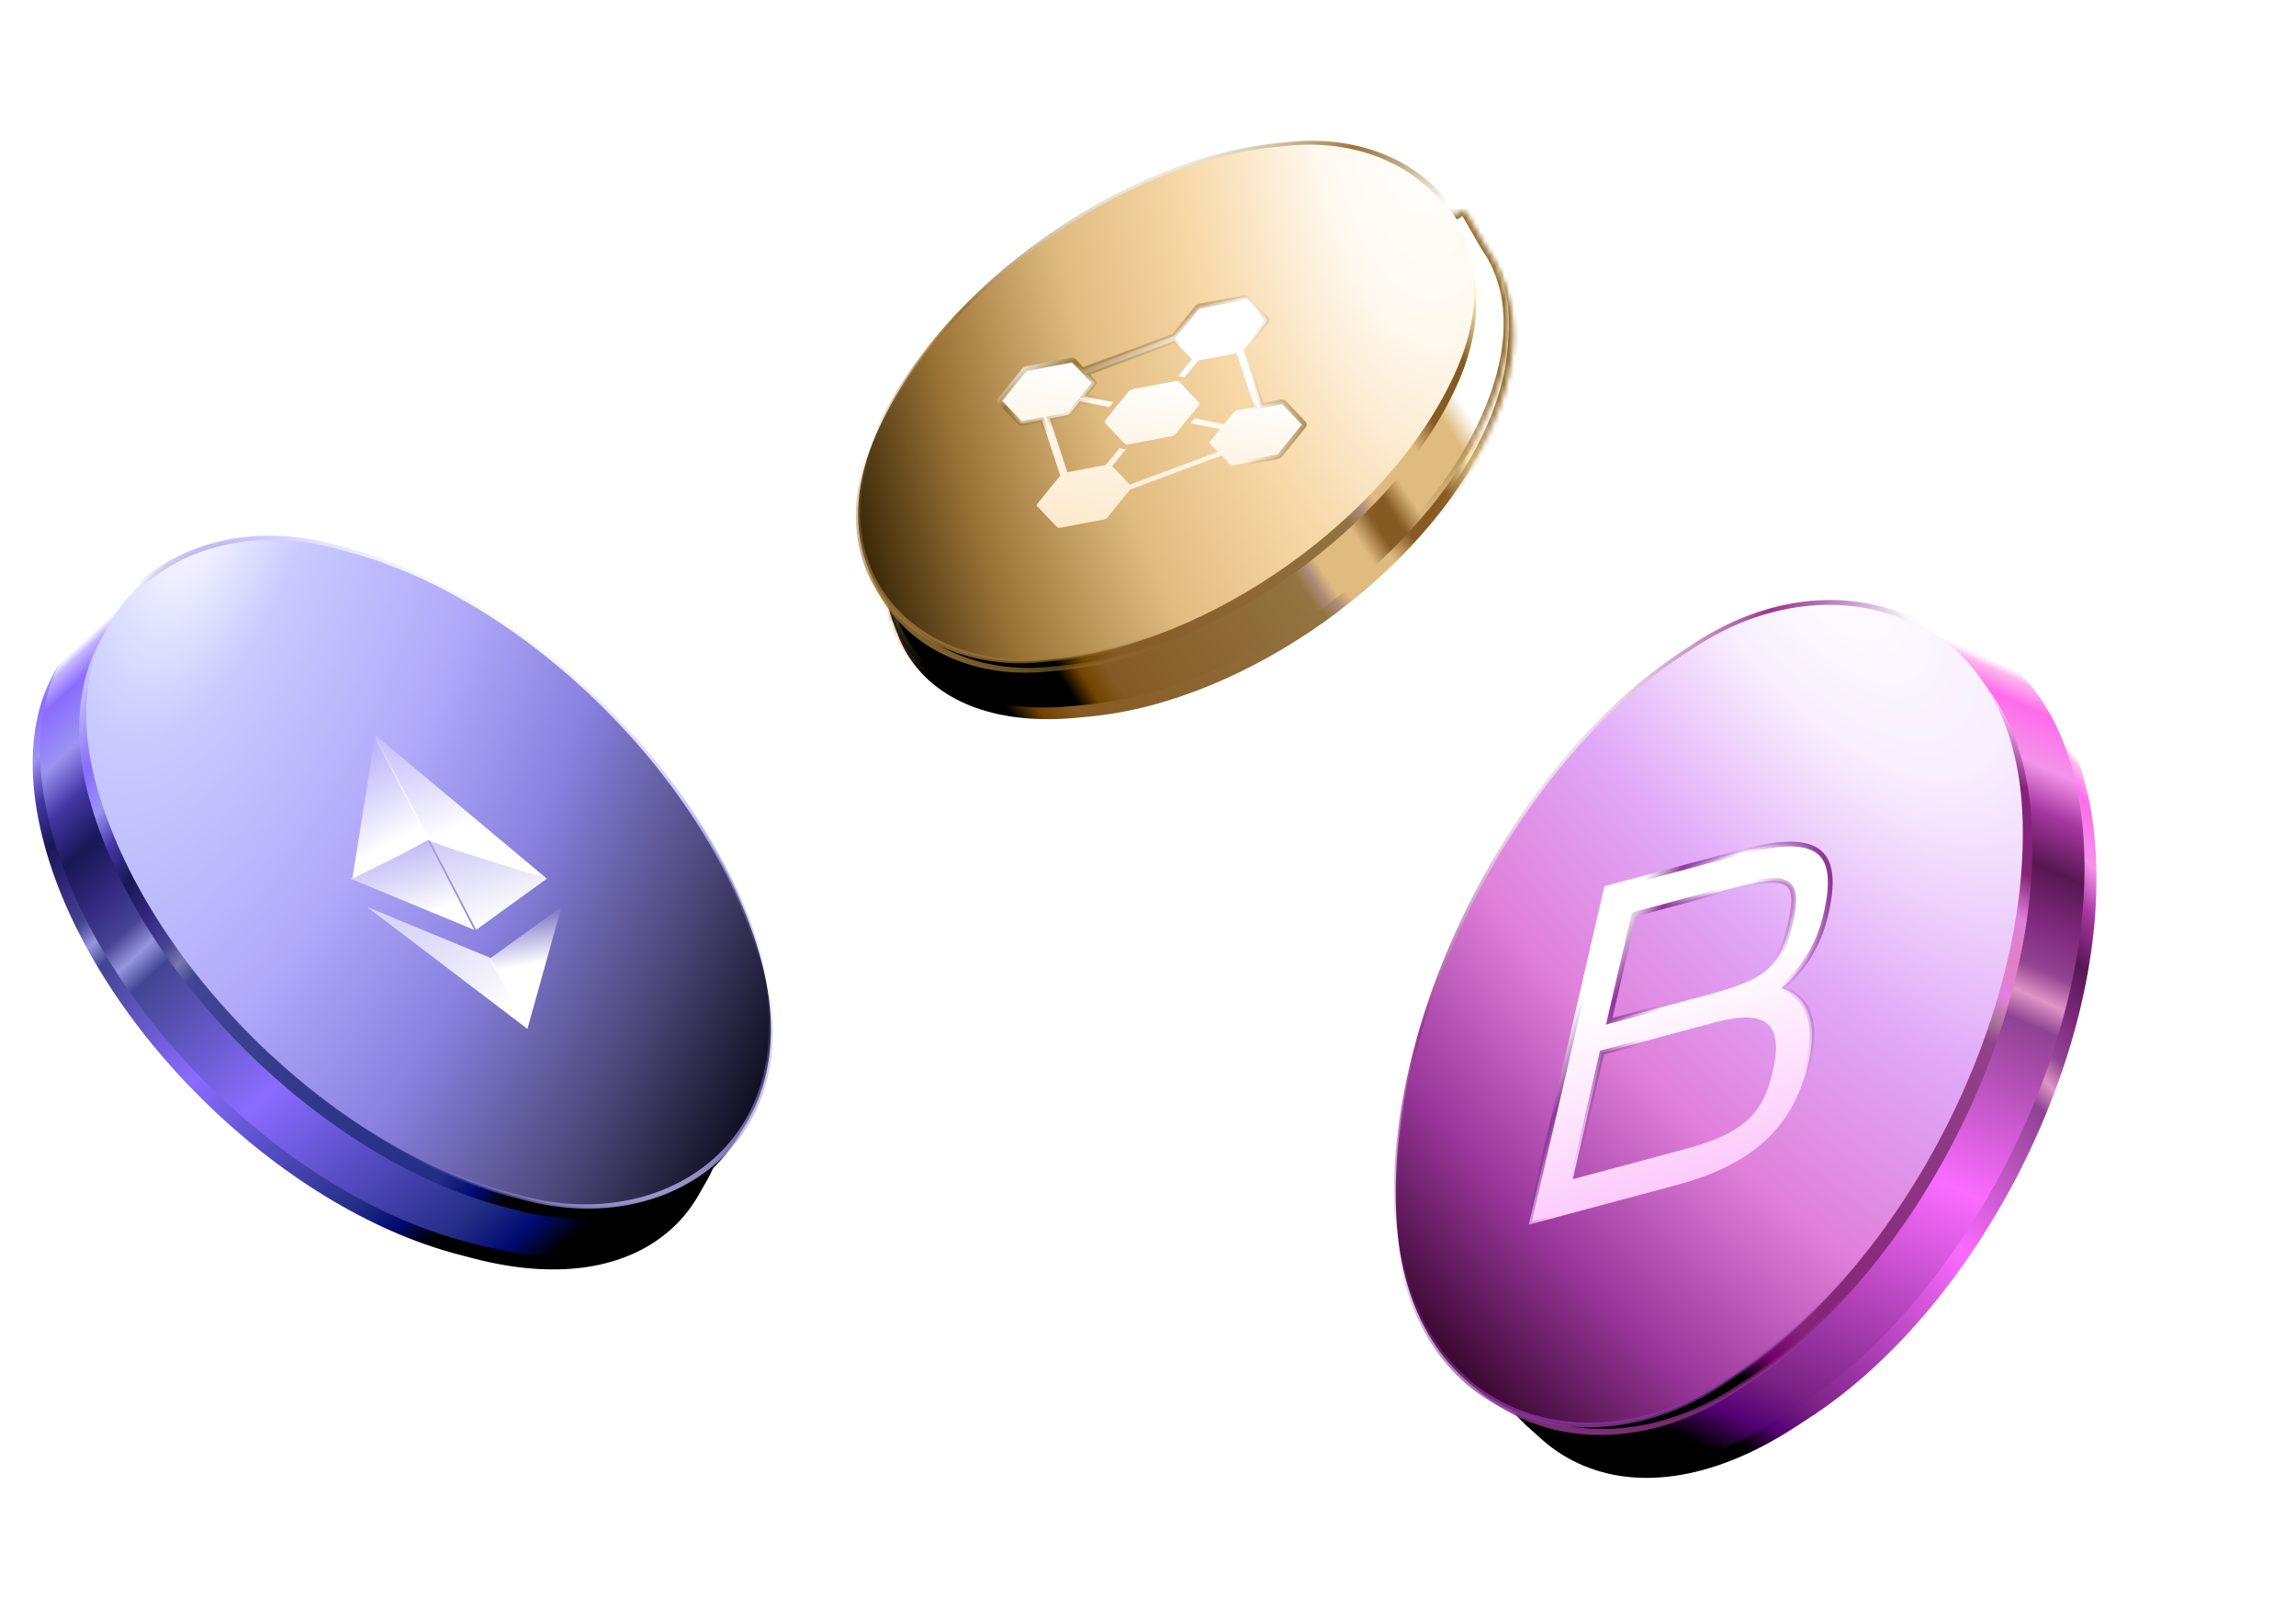 <svg width="480" height="334" viewBox="0 0 480 334" fill="none" xmlns="http://www.w3.org/2000/svg">
<path fill-rule="evenodd" clip-rule="evenodd" d="M148.255 213.205C138.004 175.852 99.317 137.621 61.845 127.815L58.632 126.974C45.042 123.418 33.479 124.088 24.748 128.169L23.457 126.304L19.333 131.403C7.941 139.937 3.641 156.069 9.344 176.851C19.595 214.204 58.281 252.435 95.753 262.241L98.967 263.082C136.439 272.888 158.506 250.558 148.255 213.205Z" fill="url(#paint0_linear_236_14126)"/>
<path fill-rule="evenodd" clip-rule="evenodd" d="M149.791 210.516C139.54 173.163 100.854 134.933 63.382 125.127L60.168 124.286C46.666 120.752 35.164 121.391 26.453 125.402L24.711 122.848L17.539 131.631C16.325 132.87 15.222 134.22 14.237 135.674L14.048 135.906V135.957C8.008 145.092 6.518 158.268 10.88 174.163C21.131 211.516 59.818 249.746 97.29 259.553L100.503 260.394C137.975 270.2 160.042 247.869 149.791 210.516Z" fill="url(#paint1_linear_236_14126)"/>
<rect width="140.268" height="143.589" rx="70.134" transform="matrix(0.265 0.964 -0.967 -0.253 138.91 135.586)" fill="url(#paint2_linear_236_14126)"/>
<rect x="-0.312" y="0.315" width="140.707" height="143.649" rx="70.354" transform="matrix(0.265 0.964 -0.967 -0.253 140.802 133.062)" fill="url(#paint3_radial_236_14126)"/>
<rect x="-0.312" y="0.315" width="140.707" height="143.649" rx="70.354" transform="matrix(0.265 0.964 -0.967 -0.253 140.802 133.062)" stroke="url(#paint4_linear_236_14126)" stroke-width="0.887"/>
<rect x="-0.312" y="0.315" width="140.707" height="143.649" rx="70.354" transform="matrix(0.265 0.964 -0.967 -0.253 140.802 133.062)" stroke="url(#paint5_linear_236_14126)" stroke-width="0.887"/>
<g filter="url(#filter0_i_236_14126)">
<path d="M78.437 152.506L78.689 153.85L89.614 174.569L94.991 176.496L114.322 182.541L78.437 152.506Z" fill="url(#paint6_linear_236_14126)"/>
</g>
<g filter="url(#filter1_i_236_14126)">
<path d="M78.435 152.506L73.666 182.541L83.853 177.501L89.731 174.313L78.435 152.506Z" fill="url(#paint7_linear_236_14126)"/>
</g>
<g filter="url(#filter2_i_236_14126)">
<path d="M102.584 199.13L102.474 199.401L109.67 213.293L110.257 213.943L117.384 188.436L102.584 199.13Z" fill="url(#paint8_linear_236_14126)"/>
</g>
<g filter="url(#filter3_i_236_14126)">
<path d="M110.259 213.944L102.585 199.13L76.718 188.436L110.259 213.944Z" fill="url(#paint9_linear_236_14126)"/>
</g>
<g filter="url(#filter4_i_236_14126)">
<path d="M99.538 193.241L114.322 182.541L89.733 174.314L99.538 193.241Z" fill="url(#paint10_linear_236_14126)"/>
</g>
<g filter="url(#filter5_i_236_14126)">
<path d="M73.666 182.541L99.536 193.241L89.731 174.313L73.666 182.541Z" fill="url(#paint11_linear_236_14126)"/>
</g>
<mask id="path-11-inside-1_236_14126" fill="white">
<path fill-rule="evenodd" clip-rule="evenodd" d="M190.811 101.851C204.4 72.129 241.791 45.522 274.325 42.423L277.115 42.157C288.557 41.067 297.874 43.03 304.555 47.326C304.915 47.557 305.39 47.509 305.687 47.201C306.093 46.779 306.791 46.866 307.081 47.374L309.009 50.749C309.165 51.021 309.355 51.272 309.568 51.502C317.614 60.175 318.88 74.042 311.418 90.363C297.829 120.086 260.438 146.693 227.904 149.792L225.114 150.057C192.58 153.156 177.222 131.574 190.811 101.851Z"/>
</mask>
<path fill-rule="evenodd" clip-rule="evenodd" d="M190.811 101.851C204.4 72.129 241.791 45.522 274.325 42.423L277.115 42.157C288.557 41.067 297.874 43.03 304.555 47.326C304.915 47.557 305.39 47.509 305.687 47.201C306.093 46.779 306.791 46.866 307.081 47.374L309.009 50.749C309.165 51.021 309.355 51.272 309.568 51.502C317.614 60.175 318.88 74.042 311.418 90.363C297.829 120.086 260.438 146.693 227.904 149.792L225.114 150.057C192.58 153.156 177.222 131.574 190.811 101.851Z" fill="url(#paint12_linear_236_14126)"/>
<path d="M274.325 42.423L274.222 41.335L274.222 41.335L274.325 42.423ZM190.811 101.851L191.805 102.306L190.811 101.851ZM277.115 42.157L277.219 43.246L277.115 42.157ZM311.418 90.363L310.424 89.909L311.418 90.363ZM227.904 149.792L227.8 148.703L227.8 148.703L227.904 149.792ZM225.114 150.057L225.218 151.146L225.114 150.057ZM309.009 50.749L308.06 51.291L309.009 50.749ZM309.568 51.502L308.766 52.246L309.568 51.502ZM307.081 47.374L306.132 47.917L307.081 47.374ZM304.555 47.326L303.964 48.245L304.555 47.326ZM274.222 41.335C257.718 42.907 240.058 50.426 224.83 61.263C209.602 72.099 196.71 86.32 189.817 101.397L191.805 102.306C198.501 87.66 211.099 73.717 226.098 63.044C241.096 52.371 258.398 45.038 274.429 43.511L274.222 41.335ZM277.011 41.069L274.222 41.335L274.429 43.511L277.219 43.246L277.011 41.069ZM305.146 46.406C298.203 41.942 288.621 39.963 277.011 41.069L277.219 43.246C288.493 42.172 297.545 44.118 303.964 48.245L305.146 46.406ZM306.132 47.917L308.06 51.291L309.958 50.207L308.03 46.832L306.132 47.917ZM312.412 90.818C319.98 74.267 318.826 59.875 310.369 50.758L308.766 52.246C316.401 60.476 317.781 73.817 310.424 89.909L312.412 90.818ZM228.008 150.88C244.511 149.308 262.171 141.788 277.399 130.952C292.627 120.116 305.519 105.894 312.412 90.818L310.424 89.909C303.728 104.554 291.13 118.498 276.132 129.17C261.133 139.843 243.832 147.176 227.8 148.703L228.008 150.88ZM225.218 151.146L228.008 150.88L227.8 148.703L225.011 148.969L225.218 151.146ZM189.817 101.397C182.927 116.467 183.262 129.742 189.776 138.896C196.29 148.05 208.722 152.717 225.218 151.146L225.011 148.969C208.972 150.497 197.458 145.922 191.557 137.628C185.656 129.335 185.106 116.958 191.805 102.306L189.817 101.397ZM308.06 51.291C308.262 51.645 308.504 51.963 308.766 52.246L310.369 50.758C310.206 50.582 310.067 50.397 309.958 50.207L308.06 51.291ZM306.474 47.959C306.375 48.063 306.203 48.042 306.132 47.917L308.03 46.832C307.378 45.69 305.812 45.495 304.899 46.443L306.474 47.959ZM303.964 48.245C304.748 48.75 305.803 48.656 306.474 47.959L304.899 46.443C304.977 46.362 305.082 46.365 305.146 46.406L303.964 48.245Z" fill="url(#paint13_linear_236_14126)" mask="url(#path-11-inside-1_236_14126)"/>
<path d="M274.325 42.423L274.222 41.335L274.222 41.335L274.325 42.423ZM190.811 101.851L191.805 102.306L190.811 101.851ZM277.115 42.157L277.219 43.246L277.115 42.157ZM311.418 90.363L310.424 89.909L311.418 90.363ZM227.904 149.792L227.8 148.703L227.8 148.703L227.904 149.792ZM225.114 150.057L225.218 151.146L225.114 150.057ZM309.009 50.749L308.06 51.291L309.009 50.749ZM309.568 51.502L308.766 52.246L309.568 51.502ZM307.081 47.374L306.132 47.917L307.081 47.374ZM304.555 47.326L303.964 48.245L304.555 47.326ZM274.222 41.335C257.718 42.907 240.058 50.426 224.83 61.263C209.602 72.099 196.71 86.32 189.817 101.397L191.805 102.306C198.501 87.66 211.099 73.717 226.098 63.044C241.096 52.371 258.398 45.038 274.429 43.511L274.222 41.335ZM277.011 41.069L274.222 41.335L274.429 43.511L277.219 43.246L277.011 41.069ZM305.146 46.406C298.203 41.942 288.621 39.963 277.011 41.069L277.219 43.246C288.493 42.172 297.545 44.118 303.964 48.245L305.146 46.406ZM306.132 47.917L308.06 51.291L309.958 50.207L308.03 46.832L306.132 47.917ZM312.412 90.818C319.98 74.267 318.826 59.875 310.369 50.758L308.766 52.246C316.401 60.476 317.781 73.817 310.424 89.909L312.412 90.818ZM228.008 150.88C244.511 149.308 262.171 141.788 277.399 130.952C292.627 120.116 305.519 105.894 312.412 90.818L310.424 89.909C303.728 104.554 291.13 118.498 276.132 129.17C261.133 139.843 243.832 147.176 227.8 148.703L228.008 150.88ZM225.218 151.146L228.008 150.88L227.8 148.703L225.011 148.969L225.218 151.146ZM189.817 101.397C182.927 116.467 183.262 129.742 189.776 138.896C196.29 148.05 208.722 152.717 225.218 151.146L225.011 148.969C208.972 150.497 197.458 145.922 191.557 137.628C185.656 129.335 185.106 116.958 191.805 102.306L189.817 101.397ZM308.06 51.291C308.262 51.645 308.504 51.963 308.766 52.246L310.369 50.758C310.206 50.582 310.067 50.397 309.958 50.207L308.06 51.291ZM306.474 47.959C306.375 48.063 306.203 48.042 306.132 47.917L308.03 46.832C307.378 45.69 305.812 45.495 304.899 46.443L306.474 47.959ZM303.964 48.245C304.748 48.75 305.803 48.656 306.474 47.959L304.899 46.443C304.977 46.362 305.082 46.365 305.146 46.406L303.964 48.245Z" fill="url(#paint14_linear_236_14126)" mask="url(#path-11-inside-1_236_14126)"/>
<mask id="path-13-inside-2_236_14126" fill="white">
<path fill-rule="evenodd" clip-rule="evenodd" d="M189.895 99.405C203.484 69.682 240.875 43.075 273.409 39.976L276.199 39.711C287.437 38.64 296.625 40.514 303.279 44.652C303.774 44.96 304.42 44.891 304.822 44.468C305.371 43.889 306.323 44.002 306.722 44.693L310.703 51.585C311.551 52.787 312.29 54.066 312.916 55.416L313.026 55.606C313.033 55.619 313.036 55.633 313.034 55.648C313.032 55.66 313.033 55.672 313.038 55.684C316.825 64.107 316.281 75.276 310.502 87.916C296.913 117.639 259.522 144.246 226.988 147.345L224.198 147.611C191.664 150.71 176.306 129.127 189.895 99.405Z"/>
</mask>
<path fill-rule="evenodd" clip-rule="evenodd" d="M189.895 99.405C203.484 69.682 240.875 43.075 273.409 39.976L276.199 39.711C287.437 38.64 296.625 40.514 303.279 44.652C303.774 44.96 304.42 44.891 304.822 44.468C305.371 43.889 306.323 44.002 306.722 44.693L310.703 51.585C311.551 52.787 312.29 54.066 312.916 55.416L313.026 55.606C313.033 55.619 313.036 55.633 313.034 55.648C313.032 55.66 313.033 55.672 313.038 55.684C316.825 64.107 316.281 75.276 310.502 87.916C296.913 117.639 259.522 144.246 226.988 147.345L224.198 147.611C191.664 150.71 176.306 129.127 189.895 99.405Z" fill="url(#paint15_linear_236_14126)"/>
<path d="M273.409 39.976L273.513 41.065L273.409 39.976ZM189.895 99.405L188.901 98.95L189.895 99.405ZM276.199 39.711L276.095 38.622L276.095 38.622L276.199 39.711ZM310.703 51.585L309.757 52.132L309.781 52.175L309.81 52.216L310.703 51.585ZM312.916 55.416L311.924 55.876L311.945 55.921L311.97 55.963L312.916 55.416ZM310.502 87.916L311.496 88.371L310.502 87.916ZM226.988 147.345L227.092 148.433L226.988 147.345ZM224.198 147.611L224.302 148.699L224.198 147.611ZM313.026 55.606L312.079 56.153L313.026 55.606ZM306.722 44.693L307.669 44.146L306.722 44.693ZM313.038 55.684L312.041 56.132L313.038 55.684ZM303.279 44.652L303.857 43.723L303.279 44.652ZM273.306 38.888C256.802 40.46 239.142 47.98 223.914 58.816C208.686 69.652 195.794 83.873 188.901 98.95L190.889 99.859C197.585 85.214 210.183 71.27 225.182 60.597C240.18 49.925 257.482 42.592 273.513 41.065L273.306 38.888ZM276.095 38.622L273.306 38.888L273.513 41.065L276.303 40.799L276.095 38.622ZM303.857 43.723C296.944 39.425 287.498 37.536 276.095 38.622L276.303 40.799C287.375 39.744 296.306 41.603 302.702 45.58L303.857 43.723ZM305.775 45.24L309.757 52.132L311.65 51.038L307.669 44.146L305.775 45.24ZM313.908 54.956C313.254 53.547 312.483 52.211 311.597 50.955L309.81 52.216C310.619 53.363 311.325 54.584 311.924 55.876L313.908 54.956ZM311.97 55.963L312.079 56.153L313.973 55.059L313.863 54.869L311.97 55.963ZM311.496 88.371C317.358 75.55 317.992 64.038 314.035 55.235L312.041 56.132C315.658 64.177 315.205 75.002 309.508 87.462L311.496 88.371ZM227.092 148.433C243.595 146.861 261.255 139.341 276.483 128.505C291.711 117.669 304.603 103.448 311.496 88.371L309.508 87.462C302.812 102.107 290.214 116.051 275.216 126.724C260.217 137.396 242.916 144.729 226.884 146.257L227.092 148.433ZM224.302 148.699L227.092 148.433L226.884 146.257L224.095 146.522L224.302 148.699ZM188.901 98.95C182.011 114.02 182.346 127.296 188.86 136.45C195.374 145.604 207.806 150.27 224.302 148.699L224.095 146.522C208.056 148.05 196.542 143.475 190.641 135.182C184.74 126.889 184.19 114.511 190.889 99.859L188.901 98.95ZM312.079 56.153C311.96 55.947 311.916 55.707 311.954 55.472L314.113 55.823C314.155 55.56 314.106 55.29 313.973 55.059L312.079 56.153ZM305.615 45.221C305.661 45.172 305.742 45.181 305.775 45.24L307.669 44.146C306.904 42.822 305.082 42.607 304.029 43.715L305.615 45.221ZM311.954 55.472C311.918 55.696 311.948 55.925 312.041 56.132L314.035 55.235C314.118 55.42 314.145 55.624 314.113 55.823L311.954 55.472ZM302.702 45.58C303.618 46.15 304.84 46.036 305.615 45.221L304.029 43.715C304.001 43.745 303.931 43.77 303.857 43.723L302.702 45.58Z" fill="url(#paint16_linear_236_14126)" mask="url(#path-13-inside-2_236_14126)"/>
<path d="M273.409 39.976L273.513 41.065L273.409 39.976ZM189.895 99.405L188.901 98.95L189.895 99.405ZM276.199 39.711L276.095 38.622L276.095 38.622L276.199 39.711ZM310.703 51.585L309.757 52.132L309.781 52.175L309.81 52.216L310.703 51.585ZM312.916 55.416L311.924 55.876L311.945 55.921L311.97 55.963L312.916 55.416ZM310.502 87.916L311.496 88.371L310.502 87.916ZM226.988 147.345L227.092 148.433L226.988 147.345ZM224.198 147.611L224.302 148.699L224.198 147.611ZM313.026 55.606L312.079 56.153L313.026 55.606ZM306.722 44.693L307.669 44.146L306.722 44.693ZM313.038 55.684L312.041 56.132L313.038 55.684ZM303.279 44.652L303.857 43.723L303.279 44.652ZM273.306 38.888C256.802 40.46 239.142 47.98 223.914 58.816C208.686 69.652 195.794 83.873 188.901 98.95L190.889 99.859C197.585 85.214 210.183 71.27 225.182 60.597C240.18 49.925 257.482 42.592 273.513 41.065L273.306 38.888ZM276.095 38.622L273.306 38.888L273.513 41.065L276.303 40.799L276.095 38.622ZM303.857 43.723C296.944 39.425 287.498 37.536 276.095 38.622L276.303 40.799C287.375 39.744 296.306 41.603 302.702 45.58L303.857 43.723ZM305.775 45.24L309.757 52.132L311.65 51.038L307.669 44.146L305.775 45.24ZM313.908 54.956C313.254 53.547 312.483 52.211 311.597 50.955L309.81 52.216C310.619 53.363 311.325 54.584 311.924 55.876L313.908 54.956ZM311.97 55.963L312.079 56.153L313.973 55.059L313.863 54.869L311.97 55.963ZM311.496 88.371C317.358 75.55 317.992 64.038 314.035 55.235L312.041 56.132C315.658 64.177 315.205 75.002 309.508 87.462L311.496 88.371ZM227.092 148.433C243.595 146.861 261.255 139.341 276.483 128.505C291.711 117.669 304.603 103.448 311.496 88.371L309.508 87.462C302.812 102.107 290.214 116.051 275.216 126.724C260.217 137.396 242.916 144.729 226.884 146.257L227.092 148.433ZM224.302 148.699L227.092 148.433L226.884 146.257L224.095 146.522L224.302 148.699ZM188.901 98.95C182.011 114.02 182.346 127.296 188.86 136.45C195.374 145.604 207.806 150.27 224.302 148.699L224.095 146.522C208.056 148.05 196.542 143.475 190.641 135.182C184.74 126.889 184.19 114.511 190.889 99.859L188.901 98.95ZM312.079 56.153C311.96 55.947 311.916 55.707 311.954 55.472L314.113 55.823C314.155 55.56 314.106 55.29 313.973 55.059L312.079 56.153ZM305.615 45.221C305.661 45.172 305.742 45.181 305.775 45.24L307.669 44.146C306.904 42.822 305.082 42.607 304.029 43.715L305.615 45.221ZM311.954 55.472C311.918 55.696 311.948 55.925 312.041 56.132L314.035 55.235C314.118 55.42 314.145 55.624 314.113 55.823L311.954 55.472ZM302.702 45.58C303.618 46.15 304.84 46.036 305.615 45.221L304.029 43.715C304.001 43.745 303.931 43.77 303.857 43.723L302.702 45.58Z" fill="url(#paint17_linear_236_14126)" mask="url(#path-13-inside-2_236_14126)"/>
<rect x="0.317" y="0.445" width="117.257" height="120.06" rx="58.629" transform="matrix(-0.416 0.909 0.995 -0.095 209.095 38.671)" fill="url(#paint18_linear_236_14126)"/>
<rect x="0.317" y="0.445" width="117.257" height="120.06" rx="58.629" transform="matrix(-0.416 0.909 0.995 -0.095 209.095 38.671)" stroke="url(#paint19_linear_236_14126)" stroke-width="1.093"/>
<rect x="0.317" y="0.445" width="117.257" height="120.06" rx="58.629" transform="matrix(-0.416 0.909 0.995 -0.095 209.095 38.671)" stroke="url(#paint20_linear_236_14126)" stroke-width="1.093"/>
<rect x="0.257" y="0.361" width="118.583" height="121.065" rx="59.291" transform="matrix(-0.416 0.909 0.995 -0.095 208.018 35.706)" fill="url(#paint21_radial_236_14126)"/>
<rect x="0.257" y="0.361" width="118.583" height="121.065" rx="59.291" transform="matrix(-0.416 0.909 0.995 -0.095 208.018 35.706)" stroke="url(#paint22_linear_236_14126)" stroke-width="0.887"/>
<rect x="0.257" y="0.361" width="118.583" height="121.065" rx="59.291" transform="matrix(-0.416 0.909 0.995 -0.095 208.018 35.706)" stroke="url(#paint23_linear_236_14126)" stroke-width="0.887"/>
<g filter="url(#filter6_i_236_14126)">
<path fill-rule="evenodd" clip-rule="evenodd" d="M236.65 99.934L232.969 96.081L235.879 92.505C235.351 92.542 234.89 92.45 234.563 92.243L231.652 95.82L223.596 97.342L219.909 86.093L223.464 85.422C223.741 85.37 224.013 85.219 224.165 85.033L226.216 82.512L232.369 83.733L233.218 82.69L227.065 81.468L229.117 78.947C229.268 78.761 229.286 78.559 229.156 78.427L227.53 76.727L245.951 69.87L249.634 73.724L246.721 77.304C247.249 77.267 247.711 77.359 248.038 77.566L250.951 73.985L259.005 72.463L262.692 83.711L259.137 84.382C258.86 84.435 258.588 84.585 258.436 84.772L256.385 87.293L250.233 86.071L249.384 87.115L255.536 88.336L253.484 90.858C253.333 91.044 253.316 91.245 253.445 91.378L255.071 93.078L236.65 99.934ZM251.107 82.742L247.012 78.448C246.854 78.282 246.567 78.225 246.222 78.292L237.251 79.99C236.905 80.056 236.601 80.224 236.414 80.454L231.54 86.444C231.353 86.675 231.335 86.901 231.494 87.066L235.59 91.359C235.748 91.525 236.035 91.582 236.379 91.516L245.35 89.817C245.697 89.751 246.001 89.583 246.188 89.353L251.062 83.363C251.249 83.133 251.265 82.908 251.107 82.742ZM273.083 87.15L268.919 82.785C268.79 82.652 268.54 82.603 268.261 82.654L264.31 83.405L260.485 71.749L265.27 65.87C265.421 65.683 265.433 65.488 265.306 65.353L261.141 60.99C261.012 60.858 260.759 60.808 260.483 60.86L251.362 62.584C251.082 62.636 250.816 62.783 250.664 62.969L245.88 68.849L226.792 75.957L224.991 74.064C224.865 73.932 224.612 73.882 224.333 73.933L215.213 75.66C214.934 75.712 214.664 75.863 214.513 76.049L209.561 82.135C209.409 82.322 209.392 82.523 209.521 82.656L213.685 87.02C213.816 87.151 214.065 87.201 214.343 87.151L218.291 86.404L222.119 98.056L217.334 103.936C217.183 104.122 217.171 104.317 217.298 104.452L221.464 108.817C221.594 108.957 221.833 109.005 222.122 108.948L231.242 107.221C231.522 107.169 231.788 107.022 231.94 106.836L236.721 100.956L255.807 93.855L257.611 95.743C257.742 95.874 257.992 95.924 258.269 95.874L267.389 94.147C267.669 94.095 267.938 93.944 268.09 93.758L273.039 87.671C273.191 87.485 273.21 87.284 273.083 87.15Z" fill="url(#paint24_linear_236_14126)"/>
<path fill-rule="evenodd" clip-rule="evenodd" d="M236.65 99.934L232.969 96.081L235.879 92.505C235.351 92.542 234.89 92.45 234.563 92.243L231.652 95.82L223.596 97.342L219.909 86.093L223.464 85.422C223.741 85.37 224.013 85.219 224.165 85.033L226.216 82.512L232.369 83.733L233.218 82.69L227.065 81.468L229.117 78.947C229.268 78.761 229.286 78.559 229.156 78.427L227.53 76.727L245.951 69.87L249.634 73.724L246.721 77.304C247.249 77.267 247.711 77.359 248.038 77.566L250.951 73.985L259.005 72.463L262.692 83.711L259.137 84.382C258.86 84.435 258.588 84.585 258.436 84.772L256.385 87.293L250.233 86.071L249.384 87.115L255.536 88.336L253.484 90.858C253.333 91.044 253.316 91.245 253.445 91.378L255.071 93.078L236.65 99.934ZM251.107 82.742L247.012 78.448C246.854 78.282 246.567 78.225 246.222 78.292L237.251 79.99C236.905 80.056 236.601 80.224 236.414 80.454L231.54 86.444C231.353 86.675 231.335 86.901 231.494 87.066L235.59 91.359C235.748 91.525 236.035 91.582 236.379 91.516L245.35 89.817C245.697 89.751 246.001 89.583 246.188 89.353L251.062 83.363C251.249 83.133 251.265 82.908 251.107 82.742ZM273.083 87.15L268.919 82.785C268.79 82.652 268.54 82.603 268.261 82.654L264.31 83.405L260.485 71.749L265.27 65.87C265.421 65.683 265.433 65.488 265.306 65.353L261.141 60.99C261.012 60.858 260.759 60.808 260.483 60.86L251.362 62.584C251.082 62.636 250.816 62.783 250.664 62.969L245.88 68.849L226.792 75.957L224.991 74.064C224.865 73.932 224.612 73.882 224.333 73.933L215.213 75.66C214.934 75.712 214.664 75.863 214.513 76.049L209.561 82.135C209.409 82.322 209.392 82.523 209.521 82.656L213.685 87.02C213.816 87.151 214.065 87.201 214.343 87.151L218.291 86.404L222.119 98.056L217.334 103.936C217.183 104.122 217.171 104.317 217.298 104.452L221.464 108.817C221.594 108.957 221.833 109.005 222.122 108.948L231.242 107.221C231.522 107.169 231.788 107.022 231.94 106.836L236.721 100.956L255.807 93.855L257.611 95.743C257.742 95.874 257.992 95.924 258.269 95.874L267.389 94.147C267.669 94.095 267.938 93.944 268.09 93.758L273.039 87.671C273.191 87.485 273.21 87.284 273.083 87.15Z" stroke="url(#paint25_linear_236_14126)"/>
<path fill-rule="evenodd" clip-rule="evenodd" d="M236.65 99.934L232.969 96.081L235.879 92.505C235.351 92.542 234.89 92.45 234.563 92.243L231.652 95.82L223.596 97.342L219.909 86.093L223.464 85.422C223.741 85.37 224.013 85.219 224.165 85.033L226.216 82.512L232.369 83.733L233.218 82.69L227.065 81.468L229.117 78.947C229.268 78.761 229.286 78.559 229.156 78.427L227.53 76.727L245.951 69.87L249.634 73.724L246.721 77.304C247.249 77.267 247.711 77.359 248.038 77.566L250.951 73.985L259.005 72.463L262.692 83.711L259.137 84.382C258.86 84.435 258.588 84.585 258.436 84.772L256.385 87.293L250.233 86.071L249.384 87.115L255.536 88.336L253.484 90.858C253.333 91.044 253.316 91.245 253.445 91.378L255.071 93.078L236.65 99.934ZM251.107 82.742L247.012 78.448C246.854 78.282 246.567 78.225 246.222 78.292L237.251 79.99C236.905 80.056 236.601 80.224 236.414 80.454L231.54 86.444C231.353 86.675 231.335 86.901 231.494 87.066L235.59 91.359C235.748 91.525 236.035 91.582 236.379 91.516L245.35 89.817C245.697 89.751 246.001 89.583 246.188 89.353L251.062 83.363C251.249 83.133 251.265 82.908 251.107 82.742ZM273.083 87.15L268.919 82.785C268.79 82.652 268.54 82.603 268.261 82.654L264.31 83.405L260.485 71.749L265.27 65.87C265.421 65.683 265.433 65.488 265.306 65.353L261.141 60.99C261.012 60.858 260.759 60.808 260.483 60.86L251.362 62.584C251.082 62.636 250.816 62.783 250.664 62.969L245.88 68.849L226.792 75.957L224.991 74.064C224.865 73.932 224.612 73.882 224.333 73.933L215.213 75.66C214.934 75.712 214.664 75.863 214.513 76.049L209.561 82.135C209.409 82.322 209.392 82.523 209.521 82.656L213.685 87.02C213.816 87.151 214.065 87.201 214.343 87.151L218.291 86.404L222.119 98.056L217.334 103.936C217.183 104.122 217.171 104.317 217.298 104.452L221.464 108.817C221.594 108.957 221.833 109.005 222.122 108.948L231.242 107.221C231.522 107.169 231.788 107.022 231.94 106.836L236.721 100.956L255.807 93.855L257.611 95.743C257.742 95.874 257.992 95.924 258.269 95.874L267.389 94.147C267.669 94.095 267.938 93.944 268.09 93.758L273.039 87.671C273.191 87.485 273.21 87.284 273.083 87.15Z" stroke="url(#paint26_linear_236_14126)"/>
</g>
<path fill-rule="evenodd" clip-rule="evenodd" d="M307.396 263.808C305.169 221.784 331.959 169.114 367.235 146.166L370.259 144.198C383.053 135.876 395.205 132.605 405.605 133.822L406.297 131.457L412.296 135.301C426.965 140.198 436.925 155.357 438.165 178.738C440.392 220.762 413.602 273.432 378.326 296.38L375.301 298.348C340.026 321.296 309.624 305.832 307.396 263.808Z" fill="url(#paint27_linear_236_14126)"/>
<path fill-rule="evenodd" clip-rule="evenodd" d="M304.893 261.562C302.666 219.538 329.456 166.868 364.732 143.92L367.757 141.952C380.467 133.684 392.545 130.402 402.9 131.553L403.821 128.323L414.218 134.917C415.9 135.781 417.503 136.798 419.022 137.964L419.288 138.133L419.305 138.184C428.663 145.534 434.714 158.608 435.662 176.492C437.889 218.516 411.099 271.186 375.823 294.134L372.798 296.102C337.523 319.05 307.121 303.586 304.893 261.562Z" fill="url(#paint28_linear_236_14126)"/>
<rect x="0.487" y="0.248" width="151.302" height="154.911" rx="75.651" transform="matrix(0.053 0.999 0.838 -0.545 290.691 180.476)" fill="url(#paint29_linear_236_14126)"/>
<rect x="0.487" y="0.248" width="151.302" height="154.911" rx="75.651" transform="matrix(0.053 0.999 0.838 -0.545 290.691 180.476)" stroke="url(#paint30_linear_236_14126)" stroke-width="1.093"/>
<rect x="0.487" y="0.248" width="151.302" height="154.911" rx="75.651" transform="matrix(0.053 0.999 0.838 -0.545 290.691 180.476)" stroke="url(#paint31_linear_236_14126)" stroke-width="1.093"/>
<rect x="0.395" y="0.201" width="152.95" height="156.146" rx="76.475" transform="matrix(0.053 0.999 0.838 -0.545 287.669 177.797)" fill="url(#paint32_radial_236_14126)"/>
<rect x="0.395" y="0.201" width="152.95" height="156.146" rx="76.475" transform="matrix(0.053 0.999 0.838 -0.545 287.669 177.797)" stroke="url(#paint33_linear_236_14126)" stroke-width="0.887"/>
<rect x="0.395" y="0.201" width="152.95" height="156.146" rx="76.475" transform="matrix(0.053 0.999 0.838 -0.545 287.669 177.797)" stroke="url(#paint34_linear_236_14126)" stroke-width="0.887"/>
<g filter="url(#filter7_i_236_14126)">
<path d="M358.91 212.38L335.373 218.687L329.267 245.137L352.805 238.829C364.574 235.675 368.981 231.767 371.081 222.669C373.42 212.539 369.745 209.476 358.91 212.38ZM362.87 184.217L342.041 189.799L336.888 212.122L357.717 206.54C369.673 203.336 372.628 200.784 374.707 191.78C376.85 182.495 374.639 181.063 362.87 184.217ZM351.446 246.233L320.062 254.643L336.301 184.298L364.883 176.639C381.674 172.227 385.059 177.303 382.179 189.778C380.685 196.25 377.497 201.327 372.832 205.217C378.569 206.936 380.459 212.412 378.554 220.666C375.739 232.859 368.468 241.583 351.446 246.233Z" fill="url(#paint35_linear_236_14126)"/>
<path d="M358.91 212.38L335.373 218.687L329.267 245.137L352.805 238.829C364.574 235.675 368.981 231.767 371.081 222.669C373.42 212.539 369.745 209.476 358.91 212.38ZM362.87 184.217L342.041 189.799L336.888 212.122L357.717 206.54C369.673 203.336 372.628 200.784 374.707 191.78C376.85 182.495 374.639 181.063 362.87 184.217ZM351.446 246.233L320.062 254.643L336.301 184.298L364.883 176.639C381.674 172.227 385.059 177.303 382.179 189.778C380.685 196.25 377.497 201.327 372.832 205.217C378.569 206.936 380.459 212.412 378.554 220.666C375.739 232.859 368.468 241.583 351.446 246.233Z" stroke="url(#paint36_linear_236_14126)"/>
<path d="M358.91 212.38L335.373 218.687L329.267 245.137L352.805 238.829C364.574 235.675 368.981 231.767 371.081 222.669C373.42 212.539 369.745 209.476 358.91 212.38ZM362.87 184.217L342.041 189.799L336.888 212.122L357.717 206.54C369.673 203.336 372.628 200.784 374.707 191.78C376.85 182.495 374.639 181.063 362.87 184.217ZM351.446 246.233L320.062 254.643L336.301 184.298L364.883 176.639C381.674 172.227 385.059 177.303 382.179 189.778C380.685 196.25 377.497 201.327 372.832 205.217C378.569 206.936 380.459 212.412 378.554 220.666C375.739 232.859 368.468 241.583 351.446 246.233Z" stroke="url(#paint37_linear_236_14126)"/>
</g>
<defs>
<filter id="filter0_i_236_14126" x="78.436" y="152.506" width="35.886" height="30.42" filterUnits="userSpaceOnUse" color-interpolation-filters="sRGB">
<feFlood flood-opacity="0" result="BackgroundImageFix"/>
<feBlend mode="normal" in="SourceGraphic" in2="BackgroundImageFix" result="shape"/>
<feColorMatrix in="SourceAlpha" type="matrix" values="0 0 0 0 0 0 0 0 0 0 0 0 0 0 0 0 0 0 127 0" result="hardAlpha"/>
<feOffset dy="1.157"/>
<feGaussianBlur stdDeviation="0.193"/>
<feComposite in2="hardAlpha" operator="arithmetic" k2="-1" k3="1"/>
<feColorMatrix type="matrix" values="0 0 0 0 0.537 0 0 0 0 0.502 0 0 0 0 0.878 0 0 0 1 0"/>
<feBlend mode="normal" in2="shape" result="effect1_innerShadow_236_14126"/>
</filter>
<filter id="filter1_i_236_14126" x="73.665" y="152.506" width="16.065" height="30.42" filterUnits="userSpaceOnUse" color-interpolation-filters="sRGB">
<feFlood flood-opacity="0" result="BackgroundImageFix"/>
<feBlend mode="normal" in="SourceGraphic" in2="BackgroundImageFix" result="shape"/>
<feColorMatrix in="SourceAlpha" type="matrix" values="0 0 0 0 0 0 0 0 0 0 0 0 0 0 0 0 0 0 127 0" result="hardAlpha"/>
<feOffset dy="1.157"/>
<feGaussianBlur stdDeviation="0.193"/>
<feComposite in2="hardAlpha" operator="arithmetic" k2="-1" k3="1"/>
<feColorMatrix type="matrix" values="0 0 0 0 0.537 0 0 0 0 0.502 0 0 0 0 0.878 0 0 0 1 0"/>
<feBlend mode="normal" in2="shape" result="effect1_innerShadow_236_14126"/>
</filter>
<filter id="filter2_i_236_14126" x="102.475" y="188.436" width="14.909" height="26.279" filterUnits="userSpaceOnUse" color-interpolation-filters="sRGB">
<feFlood flood-opacity="0" result="BackgroundImageFix"/>
<feBlend mode="normal" in="SourceGraphic" in2="BackgroundImageFix" result="shape"/>
<feColorMatrix in="SourceAlpha" type="matrix" values="0 0 0 0 0 0 0 0 0 0 0 0 0 0 0 0 0 0 127 0" result="hardAlpha"/>
<feOffset dy="1.157"/>
<feGaussianBlur stdDeviation="0.386"/>
<feComposite in2="hardAlpha" operator="arithmetic" k2="-1" k3="1"/>
<feColorMatrix type="matrix" values="0 0 0 0 0.537 0 0 0 0 0.502 0 0 0 0 0.878 0 0 0 1 0"/>
<feBlend mode="normal" in2="shape" result="effect1_innerShadow_236_14126"/>
</filter>
<filter id="filter3_i_236_14126" x="76.718" y="188.436" width="33.541" height="25.893" filterUnits="userSpaceOnUse" color-interpolation-filters="sRGB">
<feFlood flood-opacity="0" result="BackgroundImageFix"/>
<feBlend mode="normal" in="SourceGraphic" in2="BackgroundImageFix" result="shape"/>
<feColorMatrix in="SourceAlpha" type="matrix" values="0 0 0 0 0 0 0 0 0 0 0 0 0 0 0 0 0 0 127 0" result="hardAlpha"/>
<feOffset dy="1.157"/>
<feGaussianBlur stdDeviation="0.193"/>
<feComposite in2="hardAlpha" operator="arithmetic" k2="-1" k3="1"/>
<feColorMatrix type="matrix" values="0 0 0 0 0.537 0 0 0 0 0.502 0 0 0 0 0.878 0 0 0 1 0"/>
<feBlend mode="normal" in2="shape" result="effect1_innerShadow_236_14126"/>
</filter>
<filter id="filter4_i_236_14126" x="89.733" y="174.314" width="24.589" height="19.313" filterUnits="userSpaceOnUse" color-interpolation-filters="sRGB">
<feFlood flood-opacity="0" result="BackgroundImageFix"/>
<feBlend mode="normal" in="SourceGraphic" in2="BackgroundImageFix" result="shape"/>
<feColorMatrix in="SourceAlpha" type="matrix" values="0 0 0 0 0 0 0 0 0 0 0 0 0 0 0 0 0 0 127 0" result="hardAlpha"/>
<feOffset dy="1.157"/>
<feGaussianBlur stdDeviation="0.193"/>
<feComposite in2="hardAlpha" operator="arithmetic" k2="-1" k3="1"/>
<feColorMatrix type="matrix" values="0 0 0 0 0.537 0 0 0 0 0.502 0 0 0 0 0.878 0 0 0 1 0"/>
<feBlend mode="normal" in2="shape" result="effect1_innerShadow_236_14126"/>
</filter>
<filter id="filter5_i_236_14126" x="73.28" y="174.313" width="26.256" height="19.313" filterUnits="userSpaceOnUse" color-interpolation-filters="sRGB">
<feFlood flood-opacity="0" result="BackgroundImageFix"/>
<feBlend mode="normal" in="SourceGraphic" in2="BackgroundImageFix" result="shape"/>
<feColorMatrix in="SourceAlpha" type="matrix" values="0 0 0 0 0 0 0 0 0 0 0 0 0 0 0 0 0 0 127 0" result="hardAlpha"/>
<feOffset dx="-0.386" dy="1.157"/>
<feGaussianBlur stdDeviation="0.193"/>
<feComposite in2="hardAlpha" operator="arithmetic" k2="-1" k3="1"/>
<feColorMatrix type="matrix" values="0 0 0 0 0.537 0 0 0 0 0.502 0 0 0 0 0.878 0 0 0 1 0"/>
<feBlend mode="normal" in2="shape" result="effect1_innerShadow_236_14126"/>
</filter>
<filter id="filter6_i_236_14126" x="208.972" y="60.84" width="64.195" height="49.296" filterUnits="userSpaceOnUse" color-interpolation-filters="sRGB">
<feFlood flood-opacity="0" result="BackgroundImageFix"/>
<feBlend mode="normal" in="SourceGraphic" in2="BackgroundImageFix" result="shape"/>
<feColorMatrix in="SourceAlpha" type="matrix" values="0 0 0 0 0 0 0 0 0 0 0 0 0 0 0 0 0 0 127 0" result="hardAlpha"/>
<feOffset dx="-0.463" dy="1.386"/>
<feGaussianBlur stdDeviation="0.582"/>
<feComposite in2="hardAlpha" operator="arithmetic" k2="-1" k3="1"/>
<feColorMatrix type="matrix" values="0 0 0 0 0.878 0 0 0 0 0.733 0 0 0 0 0.502 0 0 0 1 0"/>
<feBlend mode="normal" in2="shape" result="effect1_innerShadow_236_14126"/>
</filter>
<filter id="filter7_i_236_14126" x="319.6" y="175.073" width="63.499" height="80.734" filterUnits="userSpaceOnUse" color-interpolation-filters="sRGB">
<feFlood flood-opacity="0" result="BackgroundImageFix"/>
<feBlend mode="normal" in="SourceGraphic" in2="BackgroundImageFix" result="shape"/>
<feColorMatrix in="SourceAlpha" type="matrix" values="0 0 0 0 0 0 0 0 0 0 0 0 0 0 0 0 0 0 127 0" result="hardAlpha"/>
<feOffset dx="-0.463" dy="1.386"/>
<feGaussianBlur stdDeviation="0.582"/>
<feComposite in2="hardAlpha" operator="arithmetic" k2="-1" k3="1"/>
<feColorMatrix type="matrix" values="0 0 0 0 0.557 0 0 0 0 0.212 0 0 0 0 0.604 0 0 0 1 0"/>
<feBlend mode="normal" in2="shape" result="effect1_innerShadow_236_14126"/>
</filter>
<linearGradient id="paint0_linear_236_14126" x1="96.424" y1="260.719" x2="-22.245" y2="129.569" gradientUnits="userSpaceOnUse">
<stop offset="0.03"/>
<stop offset="0.069" stop-color="#000B72"/>
<stop offset="0.117" stop-color="#232D85"/>
<stop offset="0.358" stop-color="#8A6CFF"/>
<stop offset="0.532" stop-color="#424592"/>
<stop offset="0.558" stop-color="#9695DF"/>
<stop offset="0.585" stop-color="#464493"/>
<stop offset="0.626" stop-color="#352980"/>
<stop offset="0.677" stop-color="#181757"/>
<stop offset="0.725" stop-color="#4536A5"/>
<stop offset="0.765" stop-color="#9B93F3"/>
<stop offset="0.812" stop-color="#8A6CFF"/>
<stop offset="0.832" stop-color="#C3B4FF"/>
<stop offset="0.84" stop-color="white"/>
</linearGradient>
<linearGradient id="paint1_linear_236_14126" x1="112.747" y1="273.009" x2="-21.092" y2="126.112" gradientUnits="userSpaceOnUse">
<stop offset="0.03"/>
<stop offset="0.069" stop-color="#000B72"/>
<stop offset="0.117" stop-color="#232D85"/>
<stop offset="0.358" stop-color="#8A6CFF"/>
<stop offset="0.532" stop-color="#424592"/>
<stop offset="0.558" stop-color="#9695DF"/>
<stop offset="0.585" stop-color="#464493"/>
<stop offset="0.626" stop-color="#352980"/>
<stop offset="0.677" stop-color="#181757"/>
<stop offset="0.725" stop-color="#4536A5"/>
<stop offset="0.765" stop-color="#9B93F3"/>
<stop offset="0.812" stop-color="#8A6CFF"/>
<stop offset="0.832" stop-color="#C3B4FF"/>
<stop offset="0.84" stop-color="white"/>
</linearGradient>
<linearGradient id="paint2_linear_236_14126" x1="122.378" y1="52.279" x2="34.908" y2="149.631" gradientUnits="userSpaceOnUse">
<stop offset="0.03"/>
<stop offset="0.069" stop-color="#000B72"/>
<stop offset="0.117" stop-color="#232D85"/>
<stop offset="0.532" stop-color="#424592"/>
<stop offset="0.558" stop-color="#7776AC"/>
<stop offset="0.585" stop-color="#464493"/>
<stop offset="0.626" stop-color="#352980"/>
<stop offset="0.677" stop-color="#181757"/>
<stop offset="0.725" stop-color="#4536A5"/>
<stop offset="0.765" stop-color="#9B93F3"/>
<stop offset="0.812" stop-color="#8A6CFF"/>
<stop offset="0.879" stop-color="#BEBBFF"/>
<stop offset="0.914" stop-color="#D3D4FF"/>
<stop offset="0.932" stop-color="white"/>
</linearGradient>
<radialGradient id="paint3_radial_236_14126" cx="0" cy="0" r="1" gradientUnits="userSpaceOnUse" gradientTransform="translate(-2.171 102.895) rotate(-59.012) scale(153.124 514.5)">
<stop stop-color="white"/>
<stop offset="0.134" stop-color="#C8CAFF"/>
<stop offset="0.332" stop-color="#B3ABFA"/>
<stop offset="0.519" stop-color="#8980E0"/>
<stop offset="0.717" stop-color="#4C487A"/>
<stop offset="0.888" stop-color="#0D0B1B"/>
<stop offset="1"/>
</radialGradient>
<linearGradient id="paint4_linear_236_14126" x1="114.349" y1="65.101" x2="143.744" y2="47.321" gradientUnits="userSpaceOnUse">
<stop stop-color="#5B53BE" stop-opacity="0"/>
<stop offset="1" stop-color="#CCC8FF"/>
</linearGradient>
<linearGradient id="paint5_linear_236_14126" x1="5.843" y1="34.823" x2="50.583" y2="54.126" gradientUnits="userSpaceOnUse">
<stop stop-color="white"/>
<stop offset="0.398" stop-color="#CCC8FF"/>
<stop offset="1" stop-color="#5B53BE" stop-opacity="0"/>
</linearGradient>
<linearGradient id="paint6_linear_236_14126" x1="97.487" y1="171.1" x2="85.509" y2="143.766" gradientUnits="userSpaceOnUse">
<stop stop-color="white"/>
<stop offset="1" stop-color="white" stop-opacity="0"/>
</linearGradient>
<linearGradient id="paint7_linear_236_14126" x1="84.813" y1="173.413" x2="74.001" y2="154.946" gradientUnits="userSpaceOnUse">
<stop stop-color="white"/>
<stop offset="1" stop-color="white" stop-opacity="0"/>
</linearGradient>
<linearGradient id="paint8_linear_236_14126" x1="117.841" y1="199.045" x2="115.782" y2="188.537" gradientUnits="userSpaceOnUse">
<stop stop-color="white"/>
<stop offset="1" stop-color="white" stop-opacity="0"/>
</linearGradient>
<linearGradient id="paint9_linear_236_14126" x1="83.468" y1="191.914" x2="100.172" y2="213.885" gradientUnits="userSpaceOnUse">
<stop stop-color="white" stop-opacity="0.6"/>
<stop offset="1" stop-color="white"/>
</linearGradient>
<linearGradient id="paint10_linear_236_14126" x1="101.134" y1="192.492" x2="93.984" y2="173.237" gradientUnits="userSpaceOnUse">
<stop stop-color="white"/>
<stop offset="1" stop-color="white" stop-opacity="0.5"/>
</linearGradient>
<linearGradient id="paint11_linear_236_14126" x1="91.918" y1="189.023" x2="85.153" y2="168.802" gradientUnits="userSpaceOnUse">
<stop stop-color="white"/>
<stop offset="1" stop-color="white" stop-opacity="0"/>
</linearGradient>
<linearGradient id="paint12_linear_236_14126" x1="218.29" y1="163.758" x2="316.983" y2="83.533" gradientUnits="userSpaceOnUse">
<stop offset="0.03"/>
<stop offset="0.069" stop-color="#724400"/>
<stop offset="0.117" stop-color="#855A23"/>
<stop offset="0.532" stop-color="#927442"/>
<stop offset="0.558" stop-color="#AC8976"/>
<stop offset="0.585" stop-color="#E0BB80"/>
<stop offset="0.626" stop-color="#E0BB80"/>
<stop offset="0.677" stop-color="#E0BB80"/>
<stop offset="0.725" stop-color="#855A23"/>
<stop offset="0.765" stop-color="#855A23"/>
<stop offset="0.812" stop-color="#855A23"/>
<stop offset="0.879" stop-color="#FFEDBB"/>
<stop offset="0.914" stop-color="#FFEAD3"/>
<stop offset="0.932" stop-color="white"/>
</linearGradient>
<linearGradient id="paint13_linear_236_14126" x1="288.929" y1="96.283" x2="315.72" y2="84.884" gradientUnits="userSpaceOnUse">
<stop stop-color="#9A7436" stop-opacity="0"/>
<stop offset="1" stop-color="#9A7436"/>
</linearGradient>
<linearGradient id="paint14_linear_236_14126" x1="201.057" y1="56.813" x2="235.673" y2="79.702" gradientUnits="userSpaceOnUse">
<stop stop-color="white"/>
<stop offset="0.398" stop-color="#9A7436"/>
<stop offset="1" stop-color="#9A7436" stop-opacity="0"/>
</linearGradient>
<linearGradient id="paint15_linear_236_14126" x1="225.205" y1="152.724" x2="313.016" y2="95.739" gradientUnits="userSpaceOnUse">
<stop offset="0.03"/>
<stop offset="0.069" stop-color="#724400"/>
<stop offset="0.117" stop-color="#855A23"/>
<stop offset="0.532" stop-color="#927442"/>
<stop offset="0.558" stop-color="#AC8976"/>
<stop offset="0.585" stop-color="#E0BB80"/>
<stop offset="0.626" stop-color="#E0BB80"/>
<stop offset="0.677" stop-color="#E0BB80"/>
<stop offset="0.725" stop-color="#855A23"/>
<stop offset="0.765" stop-color="#855A23"/>
<stop offset="0.812" stop-color="#E0BB80"/>
<stop offset="0.95" stop-color="#E0BB80"/>
<stop offset="1" stop-color="white"/>
</linearGradient>
<linearGradient id="paint16_linear_236_14126" x1="288.013" y1="93.836" x2="314.804" y2="82.438" gradientUnits="userSpaceOnUse">
<stop stop-color="#9A7436" stop-opacity="0"/>
<stop offset="1" stop-color="#9A7436"/>
</linearGradient>
<linearGradient id="paint17_linear_236_14126" x1="200.141" y1="54.367" x2="234.757" y2="77.256" gradientUnits="userSpaceOnUse">
<stop stop-color="white"/>
<stop offset="0.398" stop-color="#9A7436"/>
<stop offset="1" stop-color="#9A7436" stop-opacity="0"/>
</linearGradient>
<linearGradient id="paint18_linear_236_14126" x1="103.256" y1="44.111" x2="29.454" y2="126.25" gradientUnits="userSpaceOnUse">
<stop offset="0.03"/>
<stop offset="0.069" stop-color="#724400"/>
<stop offset="0.117" stop-color="#855A23"/>
<stop offset="0.532" stop-color="#927442"/>
<stop offset="0.558" stop-color="#AC8976"/>
<stop offset="0.585" stop-color="#E0BB80"/>
<stop offset="0.626" stop-color="#E0BB80"/>
<stop offset="0.677" stop-color="#E0BB80"/>
<stop offset="0.725" stop-color="#855A23"/>
<stop offset="0.765" stop-color="#855A23"/>
<stop offset="0.812" stop-color="#855A23"/>
<stop offset="0.879" stop-color="#FFEDBB"/>
<stop offset="0.914" stop-color="#FFEAD3"/>
<stop offset="0.932" stop-color="white"/>
</linearGradient>
<linearGradient id="paint19_linear_236_14126" x1="95.577" y1="54.569" x2="120.184" y2="39.727" gradientUnits="userSpaceOnUse">
<stop stop-color="#9A7436" stop-opacity="0"/>
<stop offset="1" stop-color="#9A7436"/>
</linearGradient>
<linearGradient id="paint20_linear_236_14126" x1="4.884" y1="29.189" x2="42.313" y2="45.292" gradientUnits="userSpaceOnUse">
<stop stop-color="white"/>
<stop offset="0.398" stop-color="#9A7436"/>
<stop offset="1" stop-color="#9A7436" stop-opacity="0"/>
</linearGradient>
<radialGradient id="paint21_radial_236_14126" cx="0" cy="0" r="1" gradientUnits="userSpaceOnUse" gradientTransform="translate(-1.832 86.817) rotate(-59.012) scale(129.198 434.107)">
<stop stop-color="white"/>
<stop offset="0.134" stop-color="#FFF9EF"/>
<stop offset="0.332" stop-color="#F7D8A7"/>
<stop offset="0.519" stop-color="#E0BB80"/>
<stop offset="0.717" stop-color="#9A7436"/>
<stop offset="0.888" stop-color="#362305"/>
<stop offset="1"/>
</radialGradient>
<linearGradient id="paint22_linear_236_14126" x1="96.481" y1="54.928" x2="121.283" y2="39.927" gradientUnits="userSpaceOnUse">
<stop stop-color="#9A7436" stop-opacity="0"/>
<stop offset="1" stop-color="#9A7436"/>
</linearGradient>
<linearGradient id="paint23_linear_236_14126" x1="4.93" y1="29.382" x2="42.679" y2="45.668" gradientUnits="userSpaceOnUse">
<stop stop-color="white"/>
<stop offset="0.398" stop-color="#9A7436"/>
<stop offset="1" stop-color="#9A7436" stop-opacity="0"/>
</linearGradient>
<linearGradient id="paint24_linear_236_14126" x1="245.346" y1="76.653" x2="240.273" y2="111.644" gradientUnits="userSpaceOnUse">
<stop stop-color="white"/>
<stop offset="1" stop-color="#FCE9CB"/>
</linearGradient>
<linearGradient id="paint25_linear_236_14126" x1="261.242" y1="86.096" x2="277.968" y2="87.003" gradientUnits="userSpaceOnUse">
<stop stop-color="#9A7436" stop-opacity="0"/>
<stop offset="1" stop-color="#9A7436"/>
</linearGradient>
<linearGradient id="paint26_linear_236_14126" x1="224.59" y1="67.113" x2="233.281" y2="80.239" gradientUnits="userSpaceOnUse">
<stop stop-color="white"/>
<stop offset="0.398" stop-color="#9A7436"/>
<stop offset="1" stop-color="#9A7436" stop-opacity="0"/>
</linearGradient>
<linearGradient id="paint27_linear_236_14126" x1="365.56" y1="311.475" x2="497.787" y2="179.6" gradientUnits="userSpaceOnUse">
<stop offset="0.03"/>
<stop offset="0.069" stop-color="#530072"/>
<stop offset="0.117" stop-color="#7B2385"/>
<stop offset="0.358" stop-color="#FA6CFF"/>
<stop offset="0.532" stop-color="#8F4292"/>
<stop offset="0.558" stop-color="#DF95C6"/>
<stop offset="0.585" stop-color="#934493"/>
<stop offset="0.626" stop-color="#80297E"/>
<stop offset="0.677" stop-color="#571752"/>
<stop offset="0.725" stop-color="#A5369F"/>
<stop offset="0.765" stop-color="#F393EA"/>
<stop offset="0.812" stop-color="#FF6CEB"/>
<stop offset="0.832" stop-color="#FFB4ED"/>
<stop offset="0.84" stop-color="white"/>
</linearGradient>
<linearGradient id="paint28_linear_236_14126" x1="364.496" y1="313.303" x2="452.165" y2="115.997" gradientUnits="userSpaceOnUse">
<stop offset="0.03"/>
<stop offset="0.069" stop-color="#530072"/>
<stop offset="0.117" stop-color="#7B2385"/>
<stop offset="0.358" stop-color="#FA6CFF"/>
<stop offset="0.532" stop-color="#8F4292"/>
<stop offset="0.558" stop-color="#DF95C6"/>
<stop offset="0.585" stop-color="#934493"/>
<stop offset="0.626" stop-color="#80297E"/>
<stop offset="0.677" stop-color="#571752"/>
<stop offset="0.725" stop-color="#A5369F"/>
<stop offset="0.765" stop-color="#F393EA"/>
<stop offset="0.812" stop-color="#FF6CEB"/>
<stop offset="0.832" stop-color="#FFB4ED"/>
<stop offset="0.84" stop-color="white"/>
</linearGradient>
<linearGradient id="paint29_linear_236_14126" x1="132.959" y1="56.8" x2="37.927" y2="162.568" gradientUnits="userSpaceOnUse">
<stop offset="0.03"/>
<stop offset="0.069" stop-color="#72006E"/>
<stop offset="0.117" stop-color="#852379"/>
<stop offset="0.532" stop-color="#92428A"/>
<stop offset="0.558" stop-color="#AC76A0"/>
<stop offset="0.585" stop-color="#E080DD"/>
<stop offset="0.626" stop-color="#E080C3"/>
<stop offset="0.677" stop-color="#E080DB"/>
<stop offset="0.725" stop-color="#852376"/>
<stop offset="0.765" stop-color="#85237D"/>
<stop offset="0.812" stop-color="#852378"/>
<stop offset="0.879" stop-color="#FFBBFF"/>
<stop offset="0.914" stop-color="#FFD3FE"/>
<stop offset="0.932" stop-color="white"/>
</linearGradient>
<linearGradient id="paint30_linear_236_14126" x1="123.072" y1="70.266" x2="154.757" y2="51.155" gradientUnits="userSpaceOnUse">
<stop stop-color="#93369A" stop-opacity="0"/>
<stop offset="1" stop-color="#9A3689"/>
</linearGradient>
<linearGradient id="paint31_linear_236_14126" x1="6.289" y1="37.586" x2="54.485" y2="58.321" gradientUnits="userSpaceOnUse">
<stop stop-color="white"/>
<stop offset="0.398" stop-color="#97369A"/>
<stop offset="1" stop-color="#9A3698" stop-opacity="0"/>
</linearGradient>
<radialGradient id="paint32_radial_236_14126" cx="0" cy="0" r="1" gradientUnits="userSpaceOnUse" gradientTransform="translate(-2.358 111.792) rotate(-59.012) scale(166.363 558.984)">
<stop stop-color="white"/>
<stop offset="0.134" stop-color="#F8EFFF"/>
<stop offset="0.332" stop-color="#E0A7F7"/>
<stop offset="0.519" stop-color="#E080DA"/>
<stop offset="0.717" stop-color="#99369A"/>
<stop offset="0.888" stop-color="#36052D"/>
<stop offset="1"/>
</radialGradient>
<linearGradient id="paint33_linear_236_14126" x1="124.235" y1="70.729" x2="156.172" y2="51.412" gradientUnits="userSpaceOnUse">
<stop stop-color="#93369A" stop-opacity="0"/>
<stop offset="1" stop-color="#83369A"/>
</linearGradient>
<linearGradient id="paint34_linear_236_14126" x1="6.349" y1="37.834" x2="54.957" y2="58.805" gradientUnits="userSpaceOnUse">
<stop stop-color="white"/>
<stop offset="0.398" stop-color="#9A3690"/>
<stop offset="1" stop-color="#90369A" stop-opacity="0"/>
</linearGradient>
<linearGradient id="paint35_linear_236_14126" x1="355.689" y1="201.402" x2="368.761" y2="240.072" gradientUnits="userSpaceOnUse">
<stop stop-color="white"/>
<stop offset="1" stop-color="#FCCBFC"/>
</linearGradient>
<linearGradient id="paint36_linear_236_14126" x1="372.586" y1="204.298" x2="387.854" y2="200.049" gradientUnits="userSpaceOnUse">
<stop stop-color="#8E369A" stop-opacity="0"/>
<stop offset="1" stop-color="#8E369A"/>
</linearGradient>
<linearGradient id="paint37_linear_236_14126" x1="334.617" y1="200.649" x2="348.3" y2="207.786" gradientUnits="userSpaceOnUse">
<stop stop-color="white"/>
<stop offset="0.398" stop-color="#8E369A"/>
<stop offset="1" stop-color="#8E369A" stop-opacity="0"/>
</linearGradient>
</defs>
</svg>

